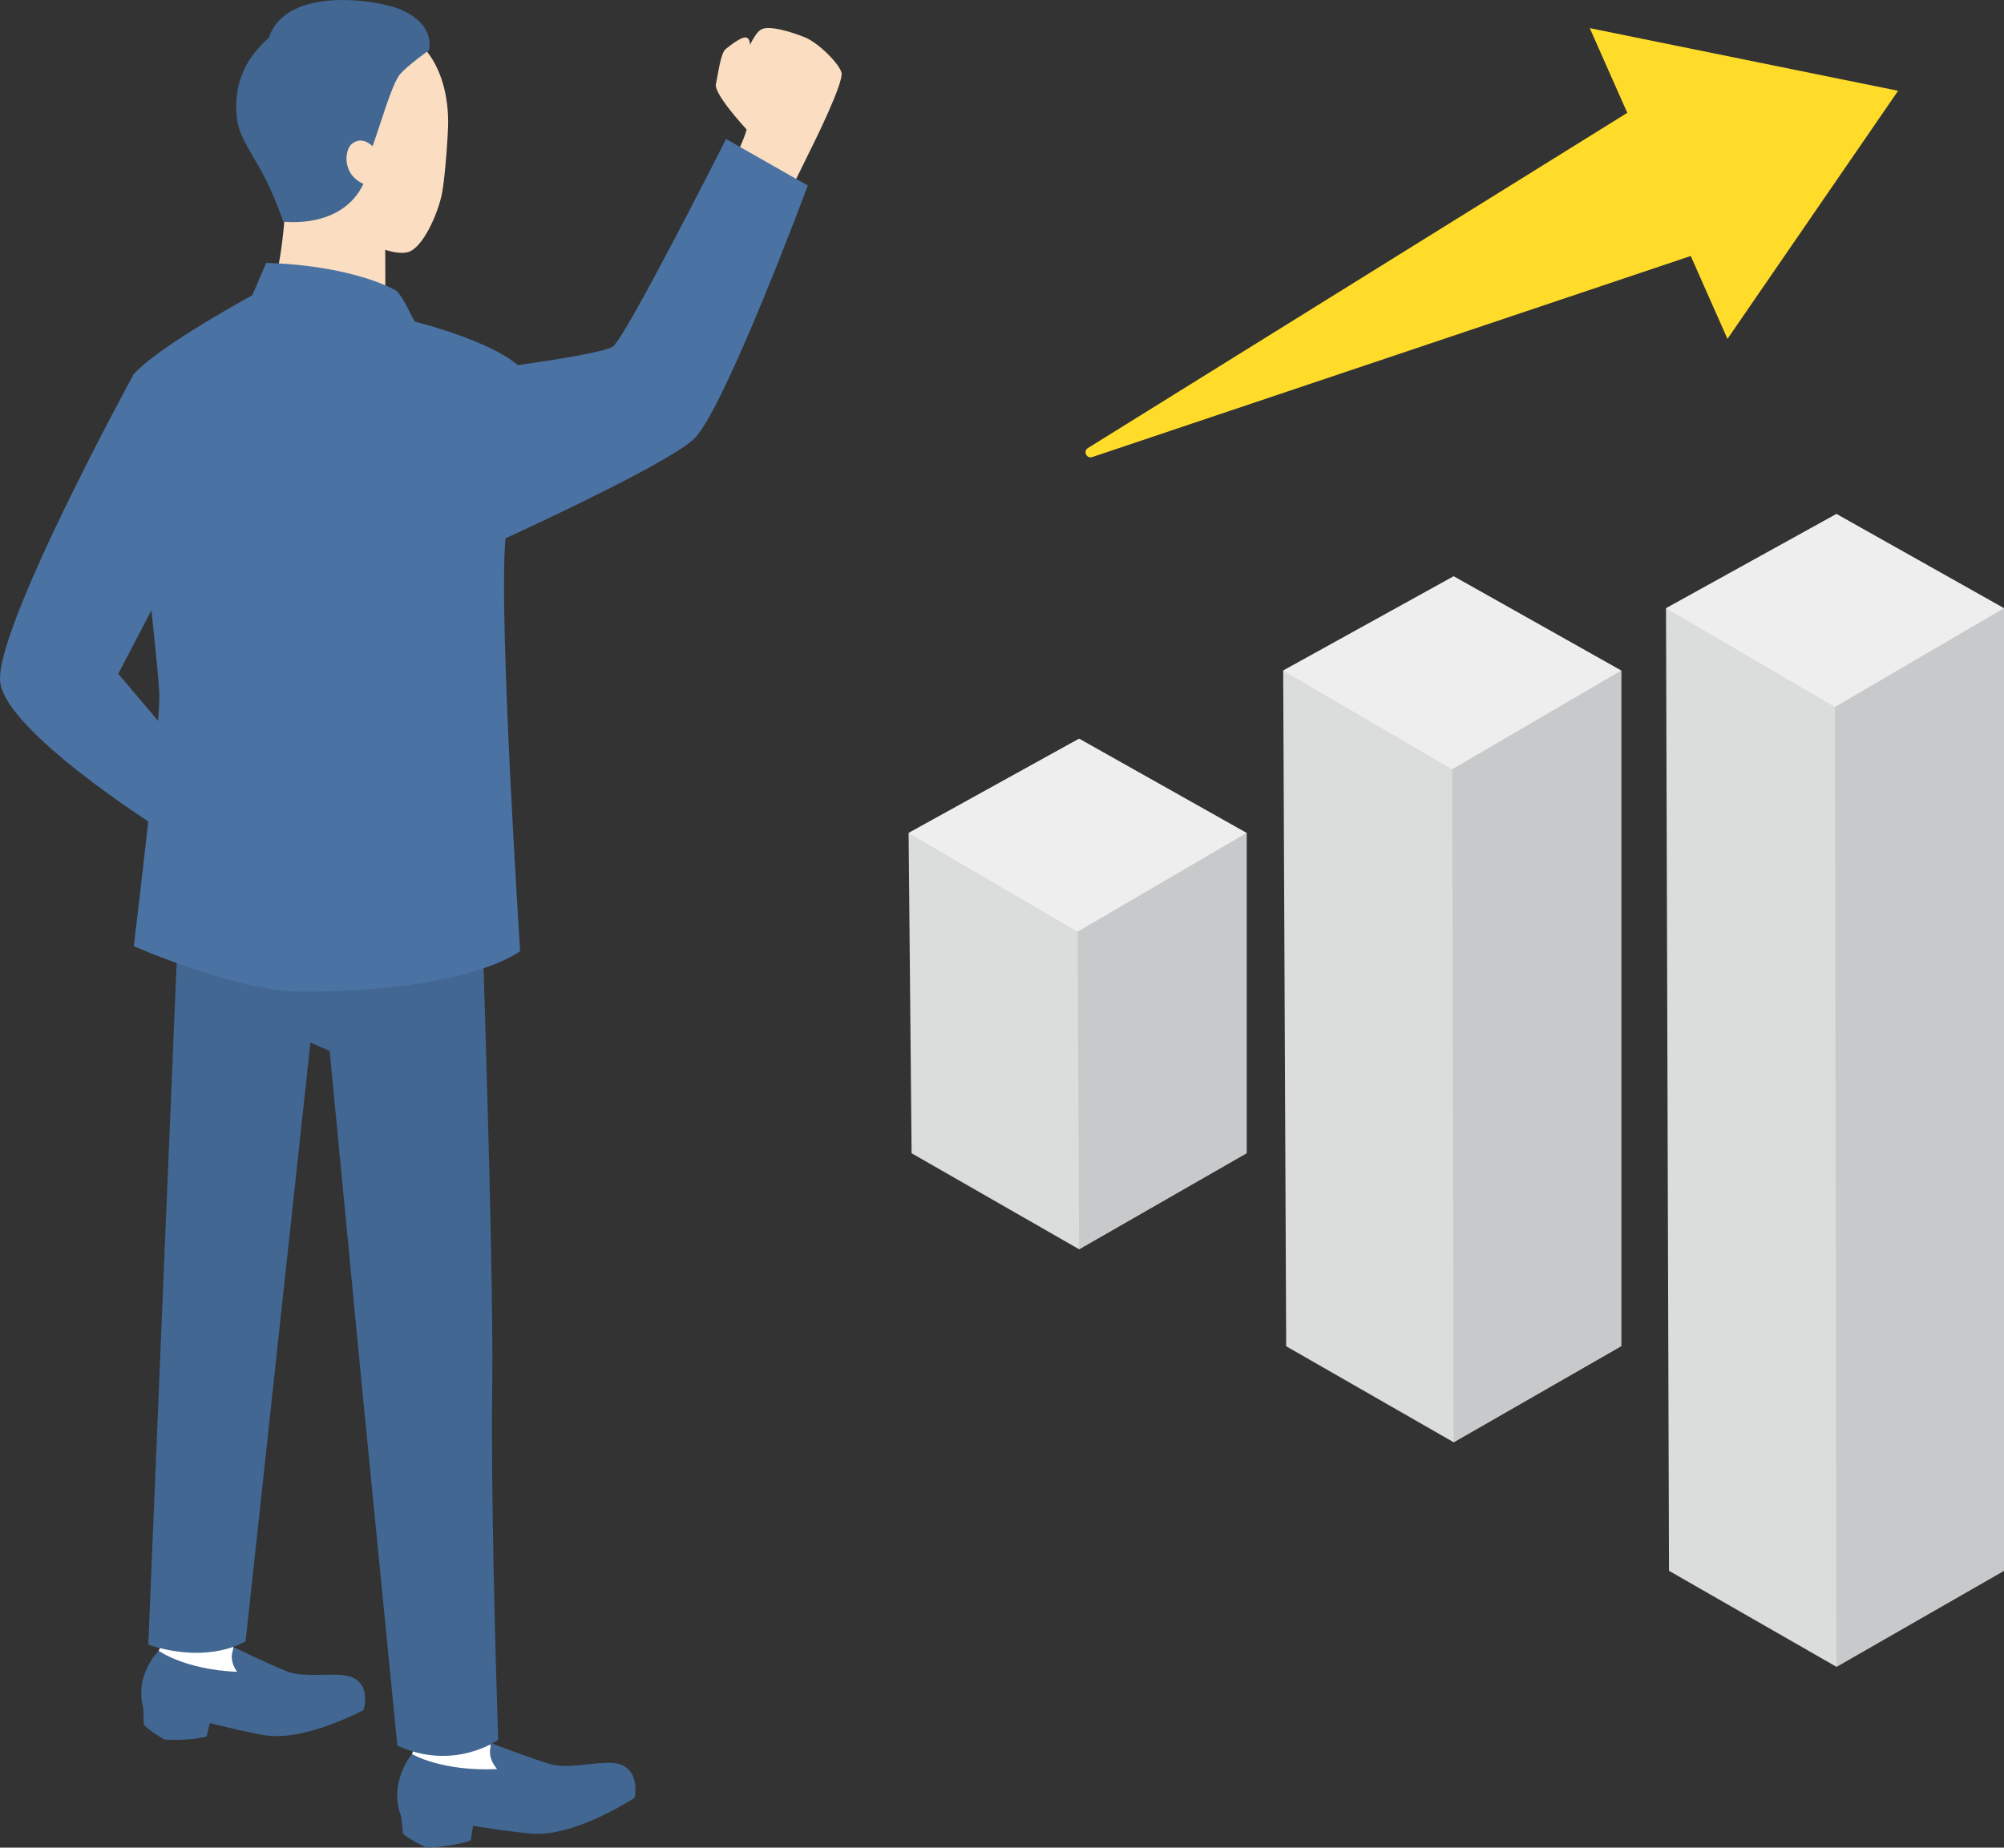 <svg width="180" height="166" viewBox="0 0 180 166" fill="none" xmlns="http://www.w3.org/2000/svg">
<rect x="0" y="0" width="180" height="166" fill="#333333" stroke="none"/>
<g clip-path="url(#clip0_438_7420)">
<path d="M14.254 148.317C15.078 146.685 15.392 140.695 15.392 140.695L21.42 140.925L20.94 148.297L22.554 150.274L21.258 151.734L14.341 149.814L14.254 148.317Z" fill="white"/>
<path d="M30.999 150.529C29.654 150.319 27.249 150.702 25.932 150.221C24.517 149.707 21.027 147.997 21.027 147.997C21.027 147.997 20.77 148.465 20.824 149.037C20.886 149.678 21.304 150.204 21.304 150.204C16.597 150.011 14.254 148.313 14.254 148.313C14.254 148.313 12.035 150.476 12.876 153.477C12.888 153.95 12.913 154.776 12.905 154.932C12.905 154.932 13.323 155.475 14.788 156.289C14.788 156.289 16.8 156.458 18.559 156.014L18.853 154.805C20.456 155.208 22.554 155.717 23.879 155.915C27.472 156.449 32.659 153.633 32.659 153.633C32.659 153.633 33.508 150.92 31.003 150.529H30.999Z" fill="#416792"/>
<path d="M37.006 157.596C37.726 155.787 36.766 149.477 36.766 149.477L43.178 149.16L44.093 156.951L45.993 158.9L44.755 160.569L37.246 159.175L37.01 157.596H37.006Z" fill="white"/>
<path d="M12.01 33.613C12.01 33.613 -0.496 56.492 0.017 61.257C0.493 65.698 13.981 74.232 13.981 74.232L16.936 67.987L10.623 60.542L15.434 51.308L12.01 33.613Z" fill="#4A72A2"/>
<path d="M75.588 6.533C75.356 5.673 73.484 3.84 72.317 3.363C71.15 2.886 69.03 2.216 68.331 2.668C67.995 2.89 67.656 3.429 67.358 4.041C67.374 3.786 67.312 3.548 67.122 3.408C66.757 3.145 65.656 4.037 65.189 4.399C64.721 4.761 64.501 6.672 64.303 7.565C64.104 8.457 67.06 11.63 67.06 11.63C66.927 12.391 65.222 15.993 65.222 15.993L70.206 18.727L73.091 12.864C73.091 12.864 75.815 7.384 75.583 6.524L75.588 6.533Z" fill="#FBDEC1"/>
<path d="M54.964 158.386C53.52 158.291 51.007 158.916 49.566 158.529C48.014 158.114 44.156 156.626 44.156 156.626C44.156 156.626 43.928 157.148 44.04 157.748C44.164 158.418 44.657 158.941 44.657 158.941C39.651 159.175 37.006 157.592 37.006 157.592C37.006 157.592 34.858 160.092 36.029 163.192C36.087 163.689 36.191 164.569 36.195 164.729C36.195 164.729 36.688 165.264 38.319 165.991C38.319 165.991 40.467 165.987 42.289 165.346L42.487 164.039C44.226 164.314 46.499 164.659 47.919 164.746C51.777 164.976 57.01 161.514 57.01 161.514C57.01 161.514 57.655 158.558 54.96 158.377L54.964 158.386Z" fill="#416792"/>
<path d="M43.17 78.965C43.17 78.965 44.362 113.158 44.213 124.452C44.056 136.403 44.751 156.314 44.751 156.314C44.751 156.314 40.802 159.175 35.69 156.836L32.523 124.723L29.608 94.423L27.882 93.662L22.061 147.454C22.061 147.454 18.895 149.563 13.318 147.775C13.318 147.775 15.591 92.861 16.166 79.31L20.306 78.011L38.765 77.065L43.17 78.969V78.965Z" fill="#416792"/>
<path d="M25.647 18.303C25.647 18.303 25.411 24.087 24.111 27.072L30.872 29.609L34.614 27.068C34.614 27.068 34.606 22.052 34.585 18.398L30.445 15.713L25.643 18.299L25.647 18.303Z" fill="#FBDEC1"/>
<path d="M31.976 20.893C32.804 21.901 35.333 22.978 36.612 22.661C37.945 22.336 39.324 19.257 39.701 17.378C39.978 15.993 40.276 11.701 40.255 10.883C40.23 10.064 40.338 2.343 32.609 1.895C24.665 1.435 22.566 6.122 22.628 9.489C22.674 12.058 24.537 15.873 30.374 17.658C30.374 17.658 31.177 19.919 31.98 20.893H31.976Z" fill="#FBDEC1"/>
<path d="M36.012 0.863C33.934 -0.025 25.7 -1.32 24.144 3.396C22.314 4.999 20.906 7.285 21.271 10.562C21.556 13.115 23.481 14.233 25.444 19.911C25.444 19.911 30.738 20.634 32.659 16.482L32.771 14.472C33.375 14.34 34.932 7.832 35.929 6.673C36.612 5.879 38.538 4.506 38.538 4.506C38.538 4.506 39.192 2.228 36.008 0.867L36.012 0.863Z" fill="#416792"/>
<path d="M32.816 16.593C30.688 15.783 30.92 13.489 31.599 12.93C32.555 12.145 33.458 13.139 33.458 13.139L34.112 13.641L33.28 16.794L32.82 16.597L32.816 16.593Z" fill="#FBDEC1"/>
<path d="M62.333 39.435C65.032 36.902 72.558 16.667 72.558 16.667L65.215 12.49C65.215 12.49 56.173 30.39 55.039 31.142C54.311 31.628 49.703 32.351 46.507 32.807C44.156 30.76 38.517 29.218 37.238 28.885C36.663 27.8 36.013 26.312 35.433 26.02C30.76 23.656 23.904 23.627 23.904 23.627L22.666 26.521C20.336 27.808 14.002 31.41 12.015 33.609C11.141 34.58 14.23 59.226 14.312 62.384C14.395 65.545 12.015 85.012 12.015 85.012C12.015 85.012 21.313 89.082 26.939 89.095C42.111 89.127 46.722 85.456 46.722 85.456C46.722 85.456 44.76 55.535 45.402 48.373C49.844 46.321 60.23 41.412 62.337 39.435H62.333Z" fill="#4A72A2"/>
<path d="M164.949 46.182L149.641 54.651L149.91 141.127L164.949 149.752L180.001 141.119V54.651L164.949 46.182Z" fill="#DBDCDC"/>
<path d="M164.949 46.182L149.641 54.651L164.821 63.519L180.001 54.651L164.949 46.182Z" fill="#EEEEEF"/>
<path d="M164.82 63.519L164.949 149.752L180.001 141.119V54.651L164.82 63.519Z" fill="#C8C9CA"/>
<path d="M130.569 51.781L115.256 60.25L115.525 120.953L130.569 129.578L145.617 120.941V60.25L130.569 51.781Z" fill="#DBDCDC"/>
<path d="M130.569 51.781L115.256 60.25L130.436 69.123L145.617 60.25L130.569 51.781Z" fill="#EEEEEF"/>
<path d="M145.616 60.25L130.436 69.122L130.568 129.578L145.616 120.94V60.25Z" fill="#C8C9CA"/>
<path d="M96.924 66.372L81.611 74.841L81.88 103.612L96.924 112.237L111.972 103.604V74.841L96.924 66.372Z" fill="#DBDCDC"/>
<path d="M96.924 66.372L81.611 74.841L96.792 83.713L111.972 74.841L96.924 66.372Z" fill="#EEEEEF"/>
<path d="M111.971 74.841L96.791 83.713L96.924 112.237L111.971 103.603V74.841Z" fill="#C8C9CA"/>
<path d="M170.492 8.157L142.793 2.528L146.163 10.138L97.719 40.253C97.26 40.537 97.595 41.236 98.109 41.063L151.863 22.998L155.162 30.448L170.488 8.157H170.492Z" fill="#FFDC29"/>
</g>
<defs>
<clipPath id="clip0_438_7420">
<rect width="180" height="166" fill="white"/>
</clipPath>
</defs>
</svg>
